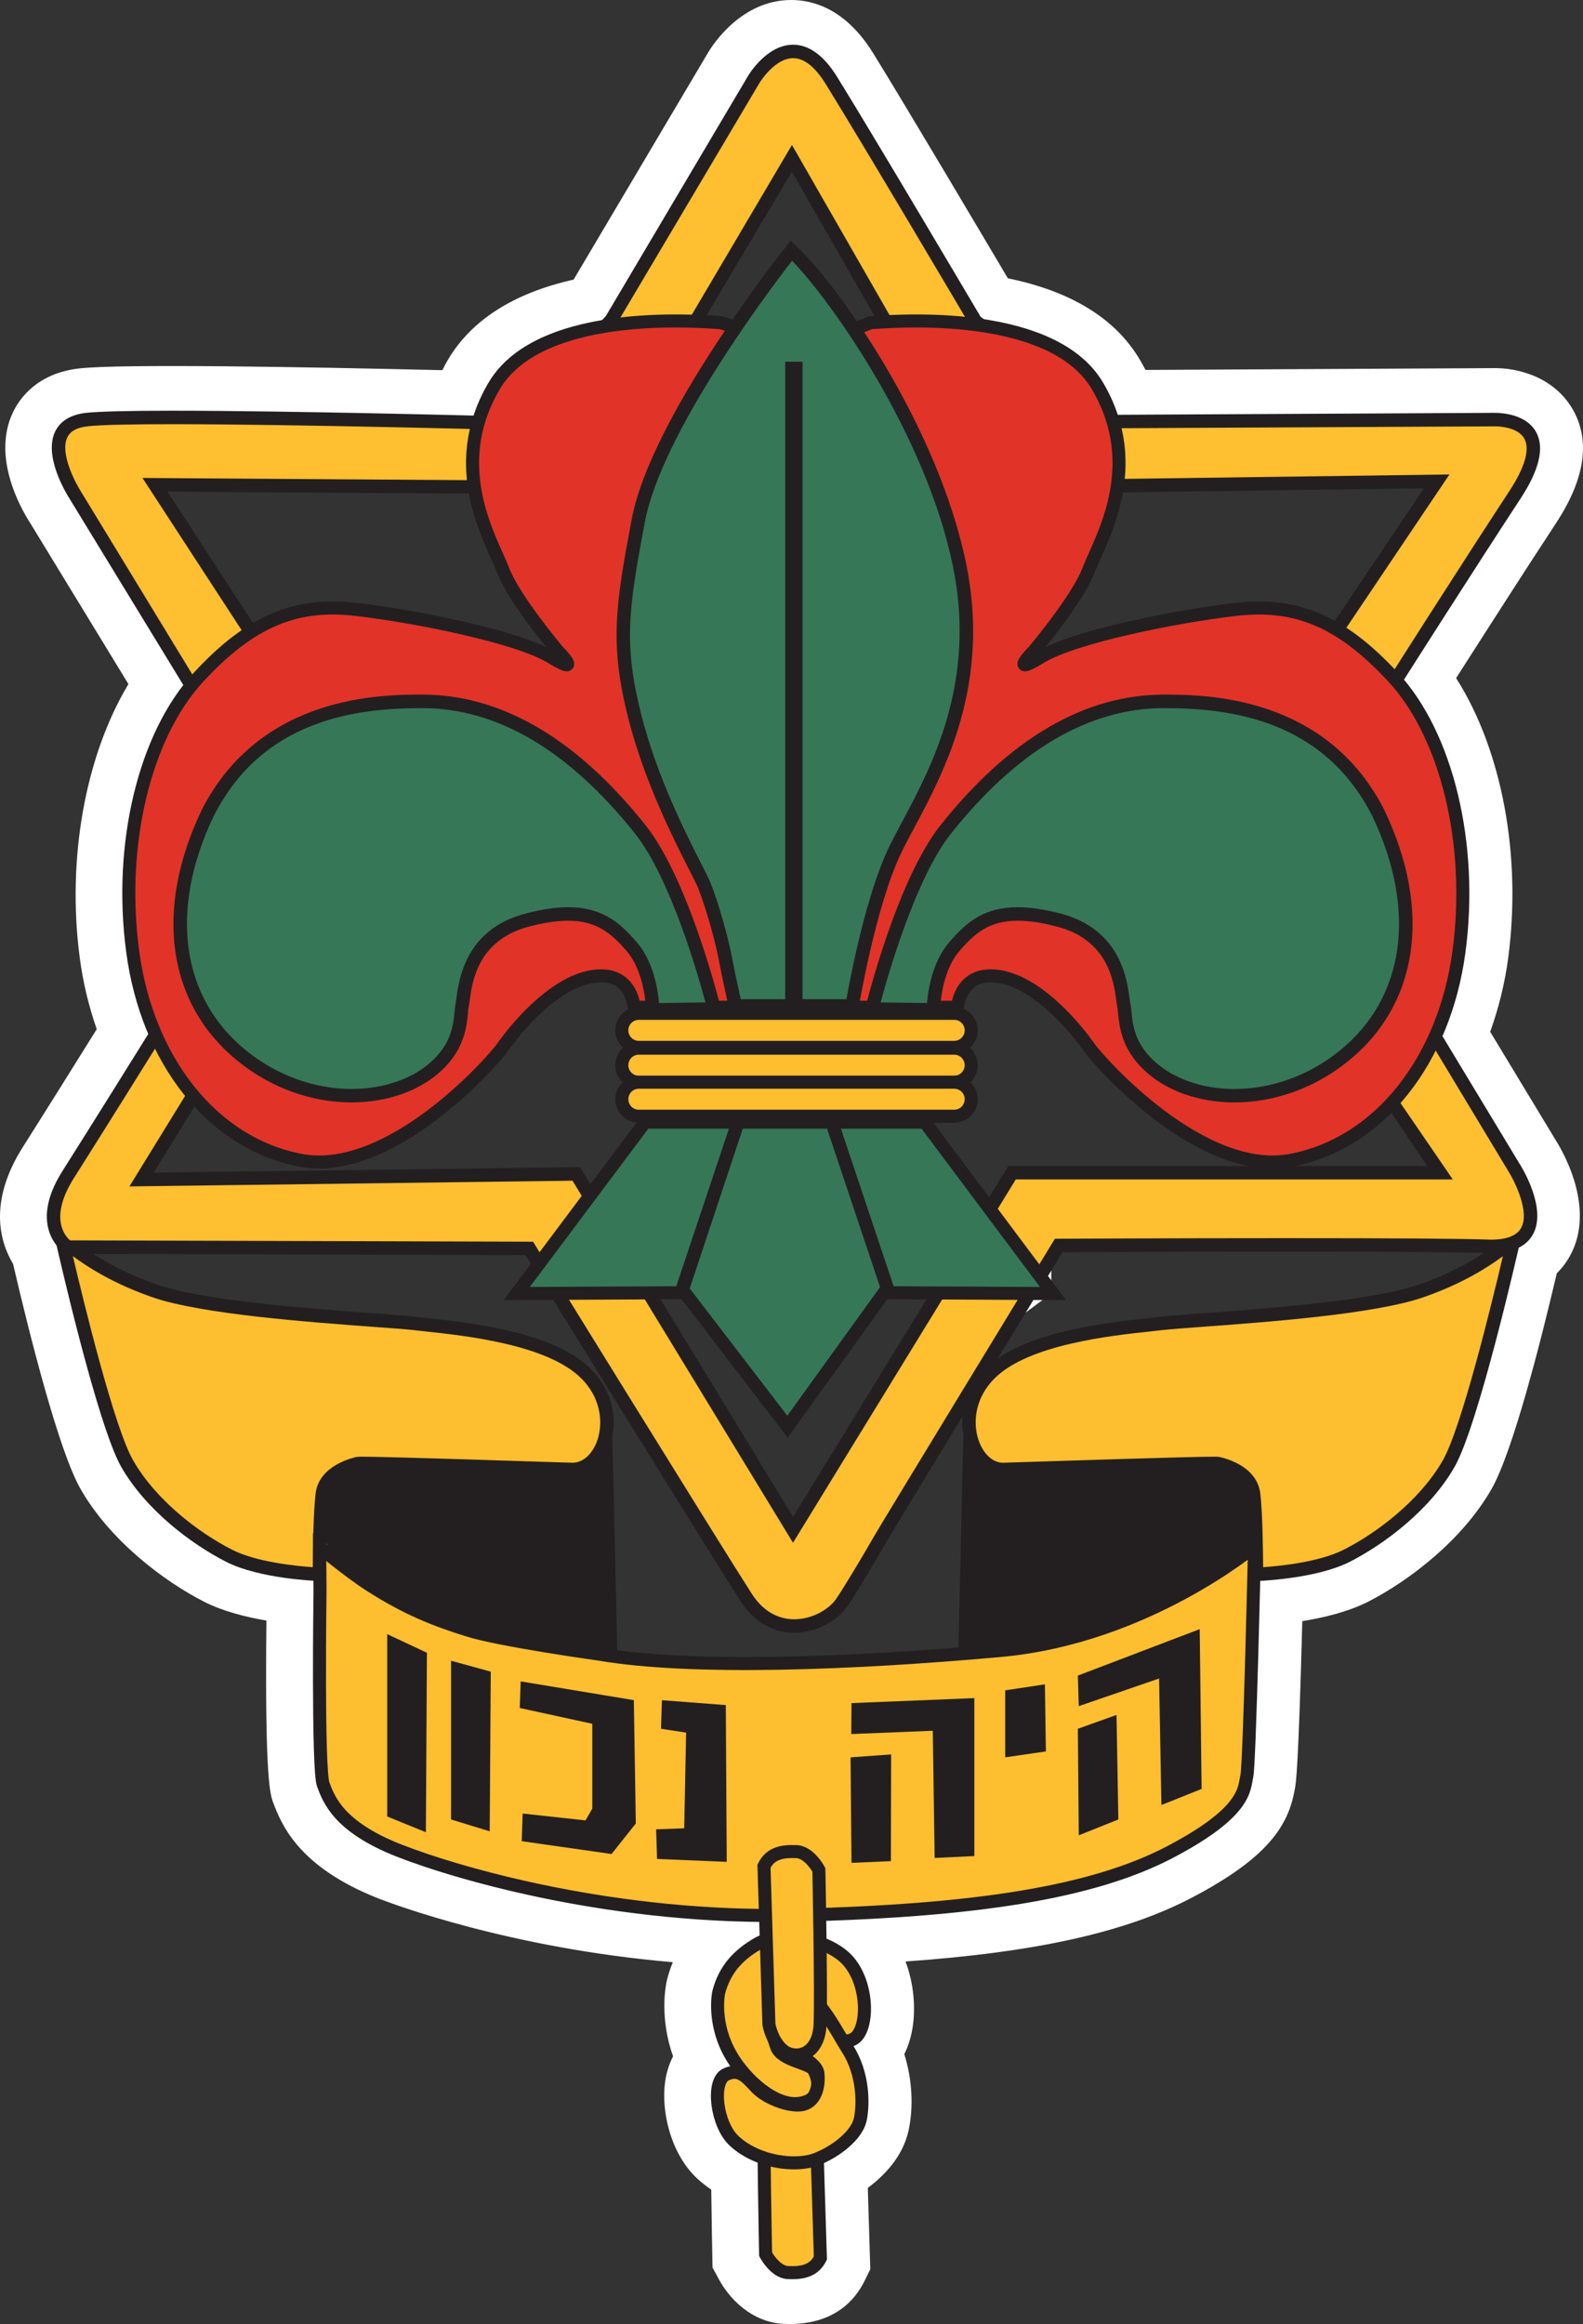 <svg xmlns="http://www.w3.org/2000/svg" xmlns:xlink="http://www.w3.org/1999/xlink" id="Layer_1" x="0px" y="0px" width="1215.163px" height="1782.905px" viewBox="0 0 1215.163 1782.905" xml:space="preserve"><rect x="0" y="0" width="1215.163" height="1782.905" fill="#333333" stroke="none"/><path fill="none" stroke="#231F20" stroke-width="10" stroke-miterlimit="10" d="M565.128,871.007h-66.37 c-13.14,17.551-26.279,35.055-39.419,52.628 M731.093,793.414c1.56,0,2.895-1.381,2.895-2.962c0-1.604-1.335-2.918-2.895-2.918  M735.057,1278.95c-86.991,6.859-205.919,12.383-278.346,0.044c-2.807-0.4-76.167-10.646-101.735-18.708 c-25.745-7.973-48.818-17.104-77.726-35.589c-16.882-10.779-38.841-29.175-39.778-29.933l-3.652-3.117l0.088-4.812 c0.356-19.866,1.025-34.03,2.138-42.048c2.985-24.053,29.933-30.779,35.234-31.893l6.726-1.381c1.337,1.648,2.629,3.341,3.92,4.944 c1.604,0.179,3.964,0.356,7.305,0.445l89.263,2.94c-26.994,5.301-54.076,10.512-81.067,15.856l-26.057-0.624 c-5.879,3.92-11.625,8.82-12.606,10.958c0.088,0.356-0.178,2.049-0.625,4.054c-3.117,16.08-4.008,32.471,10.424,43.25 c27.482,20.313,70.689,46.191,120.978,53.763c33.362,5.034,58.662,8.954,72.605,11.137c-1.203-52.338-2.406-104.631-3.653-157.013 c-1.692-0.49-3.341-1.024-5.033-1.515c3.073-13.63-1.516-28.151-12.338-38.931 M788.864,982.118l18.085,0.135 c-3.831-0.045-7.349,2.138-9.087,5.567c-1.693,3.385-1.337,7.483,0.936,10.601l-9.978-13.362 M750.292,933.567 c-15.636-20.891-31.271-41.736-46.859-62.561h-66.369 M670.114,991.384c-13.452-40.089-26.903-80.244-40.312-120.377h-57.371 c-13.451,40.489-26.902,81.09-40.354,121.624 M485.975,843.257c0,1.648,1.337,2.962,2.897,2.962h242.221 c1.56,0,2.895-1.313,2.895-2.962c0-1.58-1.335-2.918-2.895-2.918V820.14c1.56,0,2.895-1.359,2.895-2.918 c0-1.604-1.335-2.961-2.895-2.961H488.872c-1.56,0-2.897,1.313-2.897,2.961 M1109.839,374.915l-76.613,113.807l-5.345,7.951 l-8.196-4.945c-21.736-12.983-43.785-17.372-71.536-14.187c-44.23,5.167-121.466,20.579-145.253,35.122 c-9.086,5.568-19.376,11.871-26.101,3.385c-6.771-8.619,2.494-17.973,8.062-23.584c8.553-10.112,33.54-41.782,39.998-58.931 c1.159-3.051,2.763-6.703,4.589-10.801c5.701-13.006,13.54-30.846,16.525-51.58l1.247-8.53l8.641-0.111l245.431-3.318l19.33-0.268 L1109.839,374.915z M485.308,762.569h14.164h9.577l0.134,1.914c8.196-0.089,16.436-0.223,24.675-0.355l-0.044-0.134l12.56-1.425 h121.869h13.006c-0.088,0.557-0.222,1.068-0.355,1.559l25.033,0.423c3.073-0.646,6.146-1.292,9.221-1.981h18.439 M679.201,256.921 l-7.929,0.512c-0.801,0.045-1.514,0.134-2.139,0.134c-3.83,1.469-7.705,2.917-11.537,4.431l-7.527,2.829l-4.454-6.658 c-15.276-22.762-28.907-39.822-38.663-50.557c-7.705,10.089-20.934,27.795-35.456,49.131l-4.23,6.169l-7.127-2.205 c-3.297-1.047-6.683-2.094-10.023-3.14c-0.579,0-1.425-0.045-2.272-0.089c-3.295-0.223-8.729-0.602-15.589-0.825l-16.926-0.646 l8.596-14.587l73.807-125.076l8.908-14.944l8.599,15.033l70.821,123.472l8.196,14.231L679.201,256.921z M415.998,512.662 c-23.785-14.543-100.977-29.955-145.253-35.122c-28.595-3.274-51.447,1.647-74.119,15.968l-8.418,5.345l-5.433-8.351 l-73.762-113.116l-10.246-15.724l18.798,0.134l245.607,1.67l8.596,0.044l1.293,8.53c3.117,20.312,10.778,37.816,16.392,50.601 c1.826,4.142,3.429,7.839,4.542,10.89c6.548,17.148,31.624,48.819,40.667,59.531c4.944,5.011,14.299,14.365,7.483,22.984 c-6.725,8.486-17.014,2.183-26.101-3.385H415.998z M616.218,1599.301c-0.133-2.585-1.201-5.123-1.826-6.192 c0.223,0.669-3.163-0.534-5.389-1.381c-8.553-3.073-20.224-7.394-24.01-18.53c-0.622-1.781-1.335-4.276-2.004-6.725l18.752-7.173 c1.516,2.985,2.941,4.857,4.498,6.059c1.025,0.758,2.719,1.158,4.32,0.937l3.476-0.4l2.985,1.781 c9.398,5.567,18.261,12.026,19.42,21.603c0.4,3.207,0.356,6.814-0.09,10.645L616.218,1599.301z M749.713,1257.48 c13.852-2.228,35.634-5.612,63.517-9.799l3.92,19.821c-18.618,4.588-34.565,7.394-49.976,8.775l-8.909,0.756l-6.147,0.49 L749.713,1257.48z M1145.427,311.798c-95.143,0.468-190.285,0.957-285.429,1.425c-2.805-8.041-6.058-15.144-10.109-22.093 c-15.591-26.592-47.306-43.786-94.252-51.069l-0.625-0.467c-9.442-15.968-81.023-136.968-109.574-183.137 c-11.179-18.106-24.098-27.26-38.307-27.126c-22.404,0.178-36.926,23.541-38.529,26.213L459.205,240.24 c-44.898,8.241-75.098,25.167-90.154,50.891c-4.098,7.082-7.483,14.409-10.334,22.627c-82.938-2.005-260.485-5.747-294.516-1.916 c-17.148,1.916-24.631,10.445-27.794,17.238c-10.246,21.536,9.265,52.827,11.491,56.346c28.507,46.703,57.015,93.361,85.521,140.064 c-36.523,48.975-53.361,128.795-43.027,205.987c2.851,21.023,8.374,41.58,16.482,61.202 c-10.646,17.192-43.563,69.931-64.498,102.892c-20.758,32.762-11.671,53.229-4.945,62.182 c8.152,35.412,33.272,140.889,49.932,170.109c19.421,33.941,55.411,60.845,82.493,74.652c19.688,10.067,49.265,13.586,64.231,14.789 c0.088,0.713,0.088,1.381,0.088,2.049c-0.757,52.337-1.381,142.18,3.073,153.493c5.211,13.363,14.21,36.703,64.098,56.302 c12.65,4.9,125.075,47.26,275.051,49.932c0.044,0.848,0.044,1.738,0.088,2.629c-0.4,0.178-0.801,0.4-1.247,0.623 c-18.886,10.958-29.889,24.855-34.787,43.785c-0.356,1.516-5.792,28.195,10.868,56.346h-0.088 c-4.322,2.139-9.846,7.127-11.493,18.53c-2.272,14.922,3.029,37.327,15.589,48.952c5.435,4.945,11.759,8.865,19.779,12.162 c0.31,32.693,1.113,67.48,1.113,67.48l0.044,2.45l1.069,2.05c0.981,1.958,10.246,18.53,25.345,19.419 c7.171,0.313,25.924,1.249,34.743-16.792l1.068-2.271l-0.044-2.494c-0.713-23.162-1.425-46.28-2.182-69.486 c14.788-7.439,29.308-19.955,32.427-33.986c3.117-14.21,2.628-36.838-7.886-56.837c5.701-4.32,9.533-11.982,10.914-21.961 c2.361-17.014-2.449-41.779-18.441-55.989c-4.142-3.696-9.175-6.903-15.232-9.531c0-1.915,0-3.876-0.046-5.747 c126.857-4.721,208.327-19.775,263.336-48.639c53.675-28.063,61.024-47.037,63.696-62.449l0.445-2.404 c2.271-9.756,5.345-139.063,6.237-178.439l0.488-21.469c-0.488,0.4-1.024,0.801-1.558,1.247c0-8.374-1.425-15.591-2.271-20.134 l-0.579-3.207c-1.114-11.047-15.769-21.469-24.411-26.637l-2.538-1.514h-2.939l-75.056,1.781c-1.469,0.09-60.978,6.638-91.267,1.024 l-0.801-0.179c5.032,1.114,8.418,5.747,7.928,10.824c-0.489,5.168-4.721,9.087-9.844,9.176c-1.113,0-2.094-0.089-3.163-0.489 l1.693,0.579h1.916l3.207-0.179c137.057-4.454,157.547-4.588,159.997-4.454c-0.313,0,16.924,3.742,18.306,14.521 c2.094,16.48,2.094,59.953,2.094,60.399v10.467l10.468-0.356c1.87-0.044,46.769-1.691,73.629-15.367 c27.081-13.808,62.983-40.711,82.402-74.652c16.26-28.597,40.713-130.154,49.355-167.658c6.28-3.786,10.733-9.266,12.96-16.214 c7.127-21.915-10.646-51.001-12.738-54.298c-19.242-31.736-38.484-63.584-57.727-95.365c8.552-20.155,14.388-41.246,17.282-62.805 c10.778-80.466-7.305-161.935-46.146-210.464c12.917-20.289,54.743-85.833,87.526-135.877c15.857-24.12,19.776-42.604,11.981-56.324 C1172.152,311.664,1148.946,311.708,1145.427,311.798z"></path><path fill="#FFFFFF" d="M606.018,1782.905c-1.56,0-3.117-0.045-4.767-0.134c-24.007-1.291-41.468-18.976-49.888-35.056l-4.408-8.107 l-0.18-9.441c0,0-0.445-23.652-0.801-50.378c-3.742-2.54-7.215-5.257-10.512-8.241c-20.758-19.152-28.15-52.114-24.854-74.832 c1.069-7.037,3.117-13.495,6.058-19.196c-10.246-28.686-5.97-52.961-4.813-57.949c1.249-5.035,2.763-9.712,4.633-14.254 c-125.252-10.69-215.14-44.723-225.83-48.818c-61.869-24.321-74.653-57.239-80.711-73.006c-2.495-6.282-6.727-16.838-5.434-140.265 c-15.769-2.673-33.496-7.127-48.018-14.521c-30.868-15.813-71.893-46.725-94.608-86.323 c-17.015-29.844-39.464-119.597-51.848-172.78c-9.844-16.348-19.421-47.238,7.571-89.754c17.104-26.971,42.316-67.281,56.658-90.311 c-6.146-17.571-10.51-35.767-12.96-54.141C51.105,659.408,65.359,580.123,98.589,524.8L22.955,400.883 c-6.993-10.825-29.33-50.133-13.095-84.387c5.211-11.046,18.842-30.2,51-33.853c31.492-3.541,166.055-1.313,278.705,1.336 c1.245-2.605,2.67-5.167,4.096-7.661c17.997-30.667,50.512-51.446,96.658-61.802L543.392,40.6 c4.008-6.815,25.923-40.333,63.473-40.6h0.535c17.282,0,42.092,7.149,63.025,41.045c25.034,40.512,83.296,138.794,103.251,172.469 c48.818,9.978,82.939,31.046,101.513,62.805c1.426,2.45,2.807,4.967,4.143,7.483l265.651-1.38 c21.158-0.69,48.73,7.616,62.494,31.981c13.54,23.897,9.175,53.139-12.963,86.836c-26.726,40.734-58.93,91.089-76.747,118.951 c35.233,55.433,50.467,136.39,39.91,215.208c-2.582,19.108-7.215,37.949-13.764,56.146l50.11,82.826 c6.236,9.844,26.325,45.611,15.635,78.707c-2.94,9.043-7.929,17.193-14.61,23.74c-12.249,52.16-33.718,136.835-50.109,165.521 c-22.674,39.644-63.741,70.556-94.564,86.368c-15.501,7.84-34.387,12.383-50.69,14.967c-2.982,112.781-4.809,124.496-5.789,129.085 c-4.854,27.57-20.312,52.336-78.93,83.027c-50.645,26.546-119.284,41.914-219.862,48.995c6.504,17.15,7.573,35.189,5.701,48.908 c-1.158,8.196-3.341,15.589-6.636,22.184c6.014,19.063,7.259,40.442,3.207,58.884c-4.544,20.134-18.977,34.653-31.226,43.696 l1.916,62.405l-4.276,8.729C656.262,1764.999,640.136,1782.905,606.018,1782.905 M586.285,1729.409 c0.356,0.668,7.351,13.452,16.972,14.031c13.808,0.624,20.844-2.539,25.076-11.135l-2.316-75.322l10.067-5.924 c12.382-7.261,20.891-16.571,22.806-24.855c0.223-1.157,0.445-2.406,0.623-3.832H610.56c-3.473,0-6.546-0.935-9.265-2.314v0.089 l-2.314-0.801c0,0-0.046-0.046-0.09-0.046l-11.002-0.356l-0.222-4.23c-10.111-4.813-22.093-12.828-28.642-27.484l-5.567,6.014 c-1.916,2.049-3.119,5.123-3.785,9.222c-1.782,12.159,2.805,31.045,12.516,40.044c3.474,3.207,7.394,5.878,12.072,8.105 l10.868,5.345l0.132,12.116C585.662,1698.453,586.241,1728.562,586.285,1729.409 M607.221,1580.147l11.003,0.267 c-2.318-1.691-4.679-3.073-6.371-4.098h-0.043l-3.075,0.356l-4.989,1.96c1.069,0.578,2.229,1.069,3.476,1.604V1580.147z  M623.388,1537.297l8.643,5.167c5.255,3.073,15.991,9.443,23.965,20.09l0.889-1.115c2.406-3.027,4.055-7.571,4.813-13.185 c1.959-14.164-1.827-34.831-14.744-46.681l-34.787-31.891l47.17-2.362c111.803-5.478,187.168-20.177,237.322-46.456 c53.764-28.241,56.702-45.123,58.439-55.323l0.225-0.935c0.757-4.321,2.36-26.236,4.809-117.281l-36.523,1.247v-40.801 c0-12.116-0.312-31.804-1.024-45.522c-14.878,0.268-52.738,1.247-149.085,4.41l-10.377,0.311l-6.593-2.183c-0.044,0-0.09,0-0.09,0 v-0.044l9.265-28.195l-0.267-9.131l3.34-0.134l-0.267-0.045l8.418-38.53c0.044,0,0.135,0,0.178,0.045 c19.109,3.386,60.4,1.069,83.43-1.47l1.692-0.089l86.456-2.004l9.8,5.879c12.74,7.662,22.315,15.947,28.819,24.677l15.68-12.472 l-1.916,83.829c-0.088,5.612-0.223,11.046-0.356,16.303c11.446-2.228,22.896-5.435,31.714-9.889 c25.791-13.185,59.909-38.663,78.263-70.688c10.288-18.129,28.462-79.865,47.394-161.2l1.647-7.038l5.79-4.32 c3.162-2.36,5.345-5.434,6.592-9.354c4.633-14.276-5.167-35.479-11.669-45.789l-60.355-99.843l3.651-9.132 c7.261-18.018,12.25-36.903,14.834-56.012c9.978-74.653-5.479-150.465-40.311-197.903l-8.02-10.891l7.261-11.403 c14.967-23.497,53.141-83.25,84.009-130.288c4.988-7.616,20.177-30.778,11.625-45.833c-0.045-0.089-0.088-0.178-0.135-0.223 l-136.3,202.557l-32.114-19.242c-15.992-9.577-31.893-12.628-53.007-10.223c-51.445,5.969-117.503,21.313-133.36,31.024 c-34.387,20.979-54.029,9.709-64.453-3.475c-8.508-10.801-18.485-33.117,9.666-61.847c13.408-16.057,30.513-39.954,33.986-49.264 c1.337-3.452,3.118-7.572,5.166-12.227c5.302-12.072,11.938-27.126,14.344-43.964l4.811-33.34l347.299-4.699 c-8.553-7.305-22.54-7.016-23.253-7.016l-0.356,0.044l-292.064,1.403l-4.989-12.405c-2.048-5.101-4.454-9.889-7.215-14.677 c-13.541-23.14-41.558-38.462-83.249-45.566l-8.999-1.56l-4.677-7.839c-13.141-22.271-80.133-135.477-107.393-179.484 c-13.896-22.539-25.834-22.539-29.62-22.404c-17.104,0.2-29.8,21.135-29.933,21.358L465.263,249.772l-8.687,1.648 c-39.242,7.416-65.699,22.516-78.883,44.832c-2.763,4.833-5.169,9.754-7.261,15.034l-5.079,12.783l-13.719-0.356 c-158.526-3.786-262.934-4.476-286.32-1.826c-9.443,1.091-15.679,4.365-19.064,10.066l350.773,2.382l5.077,33.296 c2.495,16.504,9.265,31.915,14.21,43.184c2.094,4.744,3.875,8.909,5.123,12.316c3.653,9.532,20.934,33.585,35.1,50.355 c29.308,29.421,14.076,53.919,8.64,60.712c-10.378,13.185-30.021,24.498-64.407,3.563l-0.623-0.378 c-16.748-9.755-81.87-24.811-132.738-30.69c-22.047-2.495-38.039,0.824-55.143,11.626l-32.874,20.757L45.404,333.601 c-6.146,13.586,4.41,36.168,10.958,46.302l89.085,145.81l-7.305,10.534c-32.917,47.771-47.394,122.069-37.772,193.894 c2.539,18.618,7.305,36.903,14.12,54.43l3.654,9.199l-5.257,8.396c-12.694,20.445-42.493,68.195-61.957,98.795 c-12.696,19.977-14.834,37.148-6.148,49.664l2.138,3.119l0.802,3.607c19.331,83.563,37.86,146.947,48.463,165.477 c18.305,32.025,52.426,57.504,78.215,70.688c7.483,3.831,17.772,7.038,29.844,9.532l0.356-16.748 c0.268-21.246,1.069-36.035,2.226-45.256c4.322-33.941,33.096-51.669,58.53-56.836l25.613-5.345l12.159,16.837l-13.497,9.711 l-1.023,21.646l-11.85-0.623l-2.761-3.742l-0.712,0.135c-4.1,0.801-25.034,6.013-27.262,23.206 c-0.712,5.345-1.602,16.704-2.048,40.979c2.404,1.959,23.162,19.242,38.663,29.176c27.973,17.861,50.332,26.726,75.322,34.431 c19.465,6.058,72.247,14.432,100.354,18.352l-5.389,39.108l2.716-19.51l-2.807,19.51c-13.185-1.871-80.311-11.581-106.59-19.777 c-27.973-8.641-53.185-18.618-84.809-38.841c-5.612-3.652-11.669-7.929-17.417-12.16c-1.291,108.907,1.694,128.417,2.629,131.892 c4.811,12.248,12.74,32.604,58.439,50.555c10.913,4.232,110.956,42.048,247.479,48.418l45.702,2.139l-32.874,31.804 c-7.573,7.259-12.382,15.679-15.145,26.546c-0.178,1.068-2.494,12.605,1.248,27.84l68.195-26.324L623.388,1537.297z M422.19,504.6 c6.28,3.786,10.38,5.523,12.338,5.389c0-0.556-0.356-3.207-6.368-9.086l-1.203-1.313c-0.356-0.423-34.031-40.244-42.405-62.494 c-1.069-2.917-2.628-6.436-4.364-10.401c-5.479-12.539-13.809-31.425-17.104-53.139l-245.609-1.693l73.763,113.116 c24.766-15.635,49.621-21.069,80.667-17.461c46.368,5.345,124.051,21.024,149.351,36.525L422.19,504.6z M855.99,372.598 c-3.207,22.115-11.671,41.425-17.282,54.186c-1.738,3.964-3.297,7.439-4.41,10.355c-8.196,21.893-40.801,60.846-41.157,61.203 l-1.113,1.292c-6.324,6.325-7.483,9.108-7.617,10.155c2.006,0.423,6.458-1.581,13.229-5.745 c25.347-15.501,103.028-31.18,149.353-36.525c29.711-3.43,54.475,1.559,77.86,15.545h0.044l76.569-113.784L855.99,372.598z  M769.8,1305.542l-3.52-39.331c14.879-1.336,30.245-4.053,48.463-8.552l9.488,38.352 C804.009,1300.954,786.727,1303.983,769.8,1305.542 M472.48,1270.131l-23.296-3.652c-14.566-2.316-35.5-5.523-61.202-9.354 c-52.248-7.839-97.059-34.654-125.432-55.678c-21.603-16.035-16.526-42.092-14.297-53.273l1.335-7.795l4.456-4.498 c3.384-3.297,9.353-7.84,14.476-10.958l16.97,27.973l1.916,0.356l-0.446,2.139l2.005,3.296c-0.981,0.578-1.961,1.247-2.851,1.87 c-1.025,6.771-0.402,8.73-0.18,9.087c24.944,18.485,63.697,41.781,107.927,48.417c14.209,2.139,27.038,4.099,38.128,5.792 l-2.539-110.154l-8.73-2.673l4.098-17.906c0.444-2.182,0.535-6.592-4.364-11.491l27.794-27.974 c8.418,8.285,13.763,18.575,15.545,29.31l4.455,1.337L472.48,1270.131z M775.323,1015.971L775.323,1015.971l-0.044-0.089 l-9.934-13.273l2.94-2.139c-1.825-8.596-0.712-17.683,3.386-25.879c3.874-7.706,9.978-13.764,17.326-17.416l0.044-4.365 l18.086,0.089l-0.179,39.42L775.323,1015.971z M559.96,1001.852l-37.46-12.428l29.532-89.107h-38.619l-30.6,40.867l-31.538-23.674 l42.404-56.591h214.83l49.843,66.59l-31.58,23.608l-38.04-50.801h-38.438l29.396,87.904l-37.416,12.517L608.69,900.316H593.59 L559.96,1001.852z M708.109,856.309H488.916v-52.183h219.55c-2.451-3.963-3.832-8.708-3.832-13.674 c0-5.881,1.962-11.358,5.257-15.791l-41.914-0.578l0.311-1.381l-122.313,0.045l0.356,1.425l-46.546,0.624l-0.313-2.094h-14.164 v-39.443h248.279v39.443h-2.494v31.424C731.093,804.126,712.653,864.281,708.109,856.309 M731.093,830.229v26.08 c7.171,0,13.007-5.836,13.007-13.052C744.1,836.108,738.264,830.229,731.093,830.229 M638.757,300.528l-17.507-25.991 c-4.765-7.127-9.219-13.407-13.229-18.886c-4.187,5.835-8.284,11.715-12.294,17.595l-16.436,24.142l-34.655-10.712 c-3.161-0.245-7.749-0.512-13.451-0.69l-66.189-2.428L606.952,43.05l135.365,235.897l-66.947,7.616L638.757,300.528z  M606.597,191.064l15.99,19.153c9.979,11.916,20.847,26.547,31.402,42.293l12.828-4.877l11.581-0.78l-71.935-125.387 l-73.809,125.053c6.014,0.245,10.958,0.557,14.388,0.735l3.742,0.223l3.474,0.779l8.864,2.785c9.086-13.363,18.708-26.771,28.551-40 L606.597,191.064z"></path><path fill="#FDBE30" d="M629.759,1732.306l-3.786-121.513c0,0-2.316-13.541-11.358-20.223c-8.953-6.771-26.904-3.876-27.883,20.712 c-0.981,24.587,0.979,118.127,0.979,118.127s7.083,13.406,16.973,14.031C614.614,1743.885,624.591,1742.815,629.759,1732.306"></path><path fill="none" stroke="#231F20" stroke-width="10" stroke-miterlimit="10" d="M629.759,1732.306l-3.786-121.513 c0,0-2.316-13.541-11.358-20.223c-8.953-6.771-26.904-3.876-27.883,20.712c-0.981,24.587,0.979,118.127,0.979,118.127 s7.083,13.406,16.973,14.031C614.614,1743.885,624.591,1742.815,629.759,1732.306z"></path><path fill="#FDBE30" d="M581.742,1491.063c-14.299,8.283-25.346,19.152-30.066,37.592c0,0-5.077,23.786,9.978,48.952 c10.334,17.507,33.184,38.976,52.382,35.946c19.154-3.028,13.897-19.955,10.513-25.656c-3.474-5.611-24.854-6.948-28.508-17.951 c-3.029-8.774-8.864-26.457,4.366-42.893c6.146-7.664,25.3,4.186,29.664,12.916c5.434,10.824,11.804,30.823,24.632,24.499 c12.784-6.237,12.828-45.835-6.681-63.206C629.714,1485.005,596.084,1482.821,581.742,1491.063"></path><path fill="none" stroke="#231F20" stroke-width="10" stroke-miterlimit="10" d="M581.742,1491.063 c-14.299,8.283-25.346,19.152-30.066,37.592c0,0-5.077,23.786,9.978,48.952c10.334,17.507,33.184,38.976,52.382,35.946 c19.154-3.028,13.897-19.955,10.513-25.656c-3.474-5.611-24.854-6.948-28.508-17.951c-3.029-8.774-8.864-26.457,4.366-42.893 c6.146-7.664,25.3,4.186,29.664,12.916c5.434,10.824,11.804,30.823,24.632,24.499c12.784-6.237,12.828-45.835-6.681-63.206 C629.714,1485.005,596.084,1482.821,581.742,1491.063z"></path><path fill="#FDBE30" d="M626.419,1656.581c15.633-6.058,31.224-18.618,33.896-30.377c2.538-11.671,2.627-35.1-9.711-54.432 c-10.913-17.148-29.755-56.881-50.198-44.719c-16.169,9.621-6.727,32.959-3.387,38.572c3.475,5.613,29.533,14.61,30.826,24.855 c1.113,8.997-1.293,23.072-13.453,24.319c-9.309,1.025-25.745-4.988-33.674-13.185c-6.949-7.082-12.65-15.5-23.608-10.065 c-10.957,5.345-7.215,38.305,6.548,50.957C581.608,1659.121,611.097,1662.463,626.419,1656.581"></path><path fill="none" stroke="#231F20" stroke-width="10" stroke-miterlimit="10" d="M626.419,1656.581 c15.633-6.058,31.224-18.618,33.896-30.377c2.538-11.671,2.627-35.1-9.711-54.432c-10.913-17.148-29.755-56.881-50.198-44.719 c-16.169,9.621-6.727,32.959-3.387,38.572c3.475,5.613,29.533,14.61,30.826,24.855c1.113,8.997-1.293,23.072-13.453,24.319 c-9.309,1.025-25.745-4.988-33.674-13.185c-6.949-7.082-12.65-15.5-23.608-10.065c-10.957,5.345-7.215,38.305,6.548,50.957 C581.608,1659.121,611.097,1662.463,626.419,1656.581z"></path><path fill="#FDBE30" d="M47.454,949.87c0,0,23.606,24.009,71.536,40.578c48.016,16.525,174.25,21.87,199.282,24.854 c25.122,2.985,101.113,8.241,131.401,38.307c30.199,30.067,13.273,74.521-10.333,73.719c-23.609-0.713-160.89-5.301-164.629-4.543 c-3.653,0.802-25.034,6.058-27.262,23.295c-2.227,17.373-2.227,61.692-2.227,61.692s-44.274-1.515-69.398-14.254 c-25.032-12.783-59.731-38.396-78.215-70.733C79.168,1090.446,47.454,949.87,47.454,949.87"></path><path fill="#231F20" d="M250.39,1213.116l-5.345-0.178c-1.872-0.09-45.702-1.648-71.491-14.789 c-26.503-13.495-61.515-39.687-80.489-72.781c-18.618-32.695-49.353-168.594-50.645-174.385l-4.054-17.616l12.738,12.851 c0.268,0.267,23.519,23.429,69.576,39.33c36.169,12.428,117.593,18.396,166.233,21.96c14.522,1.114,26.013,1.96,31.982,2.673 c2.405,0.268,5.255,0.623,8.506,0.979c31.58,3.296,97.281,10.334,125.922,38.841c20.445,20.313,20.312,45.523,13.985,60.935 c-5.521,13.319-15.989,21.559-27.392,21.559l-6.905-0.179c-33.674-1.157-135.9-4.41-155.186-4.41c-1.203,0-2.048,0-2.404,0.046 c-1.872,0.356-21.024,4.722-22.806,18.797c-2.138,16.837-2.228,60.577-2.228,61.023V1213.116z M55.962,963.678 c8.685,37.015,31.758,131.401,46.19,156.567c17.727,31.046,50.912,55.9,76.078,68.686c18.752,9.531,49.532,12.516,61.87,13.362 c0.046-12.428,0.446-42.896,2.228-56.882c2.717-21.201,28.463-27.036,31.402-27.705c0.625-0.089,1.425-0.178,4.098-0.178 c19.464,0,121.824,3.385,155.454,4.454l6.234,0.178c7.529,0,14.344-5.79,18.263-15.188c5.079-12.428,5.123-32.917-11.715-49.665 c-26.146-25.924-89.351-32.694-119.73-35.901c-3.341-0.356-6.236-0.713-8.687-0.98c-5.701-0.668-17.104-1.514-31.49-2.538 c-49.131-3.653-131.401-9.666-168.861-22.583C88.077,985.236,67.721,972.453,55.962,963.678"></path><path fill="#FDBE30" d="M1162.221,949.87c0,0-23.563,24.009-71.536,40.578c-48.016,16.525-174.204,21.87-199.328,24.854 c-25.032,2.985-101.021,8.241-131.31,38.307c-30.289,30.067-13.274,74.521,10.334,73.719c23.519-0.713,160.842-5.301,164.539-4.543 c3.697,0.802,25.122,6.058,27.349,23.295c2.184,17.373,2.184,61.692,2.184,61.692s44.23-1.515,69.396-14.254 c25.078-12.783,59.732-38.396,78.217-70.733C1130.507,1090.446,1162.221,949.87,1162.221,949.87"></path><path fill="#231F20" d="M959.285,1213.116v-5.345c0-0.446,0-44.187-2.138-61.067c-1.782-13.942-21.068-18.396-23.252-18.842 c0,0.043-0.892,0.043-2.049,0.043c-12.872,0-65.254,1.471-155.677,4.41l-5.613,0.179h-0.044c-12.115,0-22.582-8.284-28.106-21.603 c-6.324-15.367-6.503-40.578,13.987-60.934c28.641-28.464,94.34-35.502,125.878-38.798c3.251-0.356,6.146-0.712,8.552-0.979 c5.878-0.713,17.415-1.559,31.938-2.673c48.64-3.563,130.063-9.532,166.232-21.96c46.1-15.901,69.309-39.063,69.53-39.33 l12.694-12.896l-3.964,17.662c-1.291,5.791-32.071,141.689-50.69,174.385c-18.886,33.05-53.896,59.286-80.398,72.781 c-25.835,13.141-69.665,14.699-71.535,14.789L959.285,1213.116z M931.847,1117.528c2.316,0,3.742,0.089,4.098,0.178 c4.811,1.025,28.773,7.038,31.446,27.705c1.782,13.986,2.139,44.365,2.229,56.882c12.294-0.847,43.027-3.831,61.869-13.407 c25.166-12.74,58.35-37.595,76.122-68.641c14.299-25.166,37.372-119.508,46.059-156.567c-11.805,8.819-32.07,21.559-61.291,31.626 c-37.461,12.917-119.73,18.93-168.861,22.538c-14.388,1.069-25.746,1.915-31.492,2.583c-2.449,0.268-5.345,0.624-8.684,0.98 c-30.379,3.207-93.586,9.978-119.73,35.901c-16.794,16.748-16.794,37.237-11.627,49.665c3.831,9.398,10.689,15.188,17.816,15.188 l6.059-0.178C809.578,1120.913,912.248,1117.528,931.847,1117.528"></path><path fill="#FDBE30" d="M245.667,1219.263c0,0-1.914,138.706,2.495,149.842c4.276,11.137,11.403,32.248,58.308,50.645 c46.903,18.307,166.946,52.872,304.493,49.531c137.458-3.342,227.656-17.283,287.121-48.416 c59.465-31.182,56.748-48.775,59.02-58.264c2.139-9.442,5.924-176.388,5.924-176.388s-83.474,70.021-195.32,79.998 c-111.935,10.067-236.342,15.012-307.878,2.762c0,0-75.276-10.468-100.354-18.308c-25.167-7.795-47.527-16.613-75.322-34.475 c-16.658-10.646-38.795-29.266-38.795-29.266L245.667,1219.263z"></path><path fill="none" stroke="#231F20" stroke-width="10" stroke-miterlimit="10" d="M245.667,1219.263c0,0-1.914,138.706,2.495,149.842 c4.276,11.137,11.403,32.248,58.308,50.645c46.903,18.307,166.946,52.872,304.493,49.531 c137.458-3.342,227.656-17.283,287.121-48.416c59.465-31.182,56.748-48.775,59.02-58.264c2.139-9.442,5.924-176.388,5.924-176.388 s-83.474,70.021-195.32,79.998c-111.935,10.067-236.342,15.012-307.878,2.762c0,0-75.276-10.468-100.354-18.308 c-25.167-7.795-47.527-16.613-75.322-34.475c-16.658-10.646-38.795-29.266-38.795-29.266L245.667,1219.263z"></path><path fill="#231F20" d="M269.988,1124.922c0,0-18.796,11.313-19.688,19.153c-0.845,7.84-11.047,38.976,13.721,57.371 c28.151,20.846,73.406,47.839,125.432,55.633c52.114,7.796,84.453,13.097,84.453,13.097l-4.276-187.882 c0,0-3.831,39.822-30.289,45.033c-31.895,6.236-94.254-0.713-94.254-0.713L269.988,1124.922z"></path><path fill="#231F20" d="M939.597,1124.922c0,0,18.798,11.313,19.555,19.153c0.979,7.84,11.18,38.976-13.541,57.371 c-28.195,20.846-73.45,47.839-125.477,55.633c-52.071,7.796-84.498,13.097-84.498,13.097l4.275-187.882 c0,0,3.876,39.822,30.335,45.033c31.937,6.236,94.296-0.713,94.296-0.713L939.597,1124.922z"></path><path fill="#FEBF30" d="M776.839,899.715l-168.061,273.937L442.367,900.561l-333.711,4.343l46.1-74.809L198.32,493.62 l-79.375-121.734l253.492,1.738l159.552-123.472l75.901-128.662l70.821,123.472l56.302,79.954l110.956,47.839l256.878-3.475 L998.705,524.043l61.469,309.571l45.211,66.101H776.839z M1099.415,791.877l-10.29-17.37l-17.905-252.468 c0,0,52.383-82.427,91.668-142.403c39.377-59.932-15.855-57.749-15.855-57.749l-295.63,1.514l-102.626-76.903 c0,0-79.776-135.008-110.51-184.672c-30.646-49.732-59.509-1.092-59.509-1.092L469.361,245.407l-73.318,79.42 c0,0-286.051-7.862-329.259-2.94c-43.205,4.899-8.952,58.039-8.952,58.039l90.11,147.637l20.49,33.896L120.86,791.743 c0,0-43.206,69.465-68.461,109.286c-25.3,39.754-0.356,55.745-0.356,55.745l354.335,0.936c0,0,143.605,232.512,166.323,267.745 c22.717,35.232,61.291,21.514,73.228,4.32c7.261-10.556,24.321-39.376,29.086-47.839c4.811-8.508,137.682-226.5,137.682-226.5 s268.814-1.291,328.992,0.669c60.132,1.96,20.177-60.956,20.177-60.956L1099.415,791.877z"></path><path fill="#231F20" d="M609.715,1252.625c-16.525,0-31.226-8.685-41.335-24.364c-21.249-32.916-149.485-240.44-164.942-265.385 l-352.865-0.979l-1.337-0.802c-0.268-0.178-28.952-19.242-1.203-62.872c23.653-37.304,63.118-100.71,67.927-108.417l47.037-227.412 l-19.418-32.159L53.423,382.62c-2.05-3.184-20.223-32.293-11.136-51.446c3.919-8.196,11.937-13.095,23.875-14.454 c9.621-1.047,31.804-1.648,65.701-1.648c90.777,0,241.375,3.965,261.955,4.521l71.356-77.304l109.13-184.183 c0.579-1.003,14.344-23.809,34.521-23.809c12.294,0,23.696,8.352,33.853,24.811c29.086,46.97,103.026,172.045,110.02,183.85 l100.355,75.277l293.935-1.515h0.091c6.323,0,24.719,1.136,32.202,14.966c6.37,11.803,2.318,28.908-12.069,50.801 c-35.99,54.921-83.563,129.641-90.732,140.911l17.727,249.482l9.665,16.369l62.405,103.229c2.183,3.362,21.381,34.653,10.467,54.498 c-5.256,9.531-16.124,14.297-32.383,14.297h-2.852c-21.868-0.713-73.628-1.068-153.805-1.068c-77.504,0-156.211,0.355-172.112,0.445 c-14.698,24.098-131.668,215.987-136.076,223.781c-4.366,7.75-21.737,37.238-29.354,48.284 C642.052,1244.386,625.438,1252.625,609.715,1252.625 M53.78,951.563l355.448,1.024l1.471,2.449 c1.47,2.316,143.916,232.825,166.365,267.612c10.424,16.214,23.519,19.599,32.651,19.599c13.985,0,26.636-7.75,31.981-15.412 c7.038-10.244,23.652-38.352,28.818-47.482c4.768-8.463,132.337-217.68,137.771-226.588l1.515-2.449h2.852 c0,0,88.326-0.445,175.051-0.445c80.311,0,132.158,0.355,154.117,1.068l2.539,0.09c12.205,0,20.045-3.029,23.342-9.087 c6.771-12.294-5.079-35.969-10.201-44.03l-73.451-121.847l-0.088-1.226l-18.041-254.137l0.938-1.469 c0.532-0.824,52.826-83.095,91.711-142.402c11.983-18.24,15.991-32.161,11.581-40.222c-4.988-9.309-20.622-9.532-22.403-9.532 l-298.125,1.492l-105.299-79.442c-0.801-1.381-80.086-135.565-110.419-184.584c-8.196-13.229-16.616-19.933-25.078-19.933 c-14.12,0-25.522,18.552-25.656,18.73L473.103,248.904l-74.832,81.134l-2.36-0.089c-1.693,0-167.036-4.521-264.048-4.521 c-33.54,0-55.277,0.557-64.498,1.604c-8.286,0.914-13.453,3.742-15.723,8.619c-5.657,11.804,5.702,33.941,10.51,41.47 l111.759,183.404l-48.687,233.981c0,0-43.25,69.465-68.505,109.285C37.564,934.079,49.814,948.177,53.78,951.563 M608.734,1183.54 L439.473,905.795l-340.127,4.387l50.378-81.847l43.205-333.445l-83.56-128.216l261.241,1.759l157.369-121.779L607.934,111.2 l75.276,131.178l55.188,78.351l108.641,46.859l265.605-3.608l-108.459,161.177l60.844,306.431l50.2,73.25H779.733L608.734,1183.54z  M445.218,895.35l1.56,2.517l162.001,265.852l165.21-269.191h321.597l-40.488-59.889L993.226,522.93l99.819-148.328l-248.101,3.319 l-113.316-48.841l-57.148-81.135l-66.637-116.234l-72.737,122.514L374.13,378.79l-245.608-1.626l75.144,115.254l-0.222,1.915 l-43.698,337.522l-41.736,67.727L445.218,895.35z"></path><path fill="#FDBE30" d="M586.463,1431.687l3.786,121.468c0,0,2.362,13.497,11.359,20.224c8.999,6.77,26.993,3.829,27.929-20.758 c0.935-24.588-0.936-118.127-0.936-118.127s-7.126-13.453-17.06-13.986C601.607,1420.105,591.674,1421.04,586.463,1431.687"></path><path fill="none" stroke="#231F20" stroke-width="10" stroke-miterlimit="10" d="M586.463,1431.687l3.786,121.468 c0,0,2.362,13.497,11.359,20.224c8.999,6.77,26.993,3.829,27.929-20.758c0.935-24.588-0.936-118.127-0.936-118.127 s-7.126-13.453-17.06-13.986C601.607,1420.105,591.674,1421.04,586.463,1431.687z"></path><path fill="#E23328" d="M486.733,772.725c0,0-1.693-28.642-32.427-23.497c-30.735,5.256-59.777,41.736-68.285,53.919 c-8.596,12.227-87.035,100.021-155.274,86.992c-68.283-13.052-117.815-77.416-128.861-160.021 c-11.137-82.604,9.353-166.054,50.332-210.396c40.891-44.387,75.945-57.438,121.156-52.182 c45.255,5.189,123.785,20.89,149.395,36.479c25.568,15.702,5.613-4.409,5.613-4.409s-33.853-39.91-42.36-62.494 c-8.596-22.627-43.518-78.261-6.814-140.843c36.615-62.627,168.104-48.73,174.072-48.73l25.166,7.818l72.962-1.336l17.06-6.481 c6.013,0,137.458-13.897,174.116,48.73c36.658,62.583,1.736,118.216-6.816,140.843c-8.552,22.583-42.314,62.494-42.314,62.494 s-19.998,20.111,5.568,4.409c25.656-15.59,104.186-31.291,149.396-36.479c45.209-5.256,80.221,7.794,121.199,52.182 c40.936,44.341,61.381,127.792,50.334,210.396c-11.137,82.604-60.577,146.969-128.862,160.021 c-68.327,13.028-146.769-74.766-155.321-86.992c-8.506-12.183-37.547-48.663-68.236-53.919 c-30.691-5.145-32.518,23.497-32.518,23.497H486.733z"></path><path fill="none" stroke="#231F20" stroke-width="10" stroke-miterlimit="10" d="M486.733,772.725c0,0-1.693-28.642-32.427-23.497 c-30.735,5.256-59.777,41.736-68.285,53.919c-8.596,12.227-87.035,100.021-155.274,86.992 c-68.283-13.052-117.815-77.416-128.861-160.021c-11.137-82.604,9.353-166.054,50.332-210.396 c40.891-44.387,75.945-57.438,121.156-52.182c45.255,5.189,123.785,20.89,149.395,36.479c25.568,15.702,5.613-4.409,5.613-4.409 s-33.853-39.91-42.36-62.494c-8.596-22.627-43.518-78.261-6.814-140.843c36.615-62.627,168.104-48.73,174.072-48.73l25.166,7.818 l72.962-1.336l17.06-6.481c6.013,0,137.458-13.897,174.116,48.73c36.658,62.583,1.736,118.216-6.816,140.843 c-8.552,22.583-42.314,62.494-42.314,62.494s-19.998,20.111,5.568,4.409c25.656-15.59,104.186-31.291,149.396-36.479 c45.209-5.256,80.221,7.794,121.199,52.182c40.936,44.341,61.381,127.792,50.334,210.396 c-11.137,82.604-60.577,146.969-128.862,160.021c-68.327,13.028-146.769-74.766-155.321-86.992 c-8.506-12.183-37.547-48.663-68.236-53.919c-30.691-5.145-32.518,23.497-32.518,23.497H486.733z"></path><path fill="#FDBE30" d="M745.524,790.452c0,7.217-5.879,13.051-13.006,13.051H490.341c-7.171,0-13.006-5.834-13.006-13.051 c0-7.216,5.835-13.051,13.006-13.051h242.178C739.646,777.401,745.524,783.236,745.524,790.452"></path><path fill="none" stroke="#231F20" stroke-width="10" stroke-miterlimit="10" d="M745.524,790.452 c0,7.217-5.879,13.051-13.006,13.051H490.341c-7.171,0-13.006-5.834-13.006-13.051c0-7.216,5.835-13.051,13.006-13.051h242.178 C739.646,777.401,745.524,783.236,745.524,790.452z"></path><path fill="#FDBE30" d="M745.524,817.222c0,7.194-5.879,13.007-13.006,13.007H490.341c-7.171,0-13.006-5.813-13.006-13.007 c0-7.26,5.835-13.096,13.006-13.096h242.178C739.646,804.126,745.524,809.962,745.524,817.222"></path><path fill="none" stroke="#231F20" stroke-width="10" stroke-miterlimit="10" d="M745.524,817.222 c0,7.194-5.879,13.007-13.006,13.007H490.341c-7.171,0-13.006-5.813-13.006-13.007c0-7.26,5.835-13.096,13.006-13.096h242.178 C739.646,804.126,745.524,809.962,745.524,817.222z"></path><path fill="#FDBE30" d="M745.524,843.28c0,7.26-5.879,13.051-13.006,13.051H490.341c-7.171,0-13.006-5.791-13.006-13.051 c0-7.217,5.835-13.052,13.006-13.052h242.178C739.646,830.229,745.524,836.063,745.524,843.28"></path><path fill="none" stroke="#231F20" stroke-width="10" stroke-miterlimit="10" d="M745.524,843.28c0,7.26-5.879,13.051-13.006,13.051 H490.341c-7.171,0-13.006-5.791-13.006-13.051c0-7.217,5.835-13.052,13.006-13.052h242.178 C739.646,830.229,745.524,836.063,745.524,843.28z"></path><polygon fill="#367757" points="495.151,860.896 396.667,992.363 522.724,991.739 566.554,860.896 "></polygon><polygon fill="none" stroke="#231F20" stroke-width="10" stroke-miterlimit="10" points="495.151,860.896 396.667,992.363  522.724,991.739 566.554,860.896 "></polygon><polygon fill="#367757" points="709.935,860.896 808.329,992.363 682.274,991.739 638.488,860.896 "></polygon><polygon fill="none" stroke="#231F20" stroke-width="10" stroke-miterlimit="10" points="709.935,860.896 808.329,992.363  682.274,991.739 638.488,860.896 "></polygon><polygon fill="#367757" points="566.554,860.896 523.881,989.424 604.502,1094.455 681.115,988.266 638.488,860.896 "></polygon><polygon fill="none" stroke="#231F20" stroke-width="10" stroke-miterlimit="10" points="566.554,860.896 523.881,989.424  604.502,1094.455 681.115,988.266 638.488,860.896 "></polygon><path fill="#23BBB8" d="M607.487,192.246c0,0-102.893,128.996-117.547,207.3c-12.652,67.549-16.66,95.388-2.272,151.535 c15.813,61.379,47.884,115.477,52.96,128.126c7.305,18.552,14.522,46.659,16.48,57.282c1.872,10.846,7.395,35.254,7.395,35.254 h89.529c0,0,13.231-79.129,33.496-120.554c20.312-41.38,70.512-113.205,49.043-217.924 C715.014,328.59,638.579,221.488,607.487,192.246"></path><path fill="#367757" d="M607.487,192.246c0,0-102.893,128.996-117.547,207.3c-12.652,67.549-16.66,95.388-2.272,151.535 c15.813,61.379,47.884,115.477,52.96,128.126c7.305,18.552,14.522,46.659,16.48,57.282c1.872,10.846,7.395,35.254,7.395,35.254 h89.529c0,0,13.231-79.129,33.496-120.554c20.312-41.38,70.512-113.205,49.043-217.924 C715.014,328.59,638.579,221.488,607.487,192.246"></path><path fill="#231F20" d="M658.443,776.911h-98.127l-0.889-4.054c-0.224-1.002-5.525-24.632-7.483-35.501 c-1.782-10.267-8.82-37.86-16.125-56.278c-1.069-2.651-3.697-7.84-7.083-14.41c-11.803-23.229-33.718-66.458-46.102-114.296 c-14.832-57.705-10.334-87.081,2.228-153.761c14.7-78.684,114.385-204.294,118.618-209.595l3.473-4.365l4.098,3.831 c33.675,31.692,109.041,139.106,130.556,243.737c19.02,92.648-16.526,159.284-40.089,203.337c-3.473,6.525-6.637,12.45-9.309,17.928 c-19.732,40.222-32.873,118.327-33.006,119.085L658.443,776.911z M568.602,766.555h81.155 c3.075-17.282,15.235-81.134,33.141-117.637c2.718-5.523,5.969-11.581,9.488-18.24c22.85-42.783,57.371-107.37,39.107-196.366 c-20.533-99.886-92.202-201.956-123.472-234.294c-18.173,23.43-100.264,132.492-113.004,200.509 c-12.828,67.949-16.48,94.274-2.36,149.284c12.069,46.704,33.674,89.308,45.299,112.158c3.607,7.061,6.192,12.228,7.439,15.278 c7.617,19.064,14.832,47.66,16.702,58.283C563.613,743.571,566.954,759.161,568.602,766.555"></path><path fill="#23BBB8" d="M548.156,774.083c0,0-23.919-96.792-56.702-137.837c-32.739-41.091-90.154-98.15-167.346-98.15 c-50.557,0-125.654,8.887-164.585,85.611c-36.257,75.855-24.678,145.409,26.547,186.544c51.313,41.18,118.217,37.639,150.288,6.303 c18.886-18.484,16.658-36.992,18.484-45.99c2.094-9.754,2.094-52.226,49.843-64.72c46.19-12.094,63.563,0.734,80.667,20.89 c15.323,18.151,15.679,48.039,15.679,48.039L548.156,774.083z"></path><path fill="#367757" d="M548.156,774.083c0,0-23.919-96.792-56.702-137.837c-32.739-41.091-90.154-98.15-167.346-98.15 c-50.557,0-125.654,8.887-164.585,85.611c-36.257,75.855-24.678,145.409,26.547,186.544c51.313,41.18,118.217,37.639,150.288,6.303 c18.886-18.484,16.658-36.992,18.484-45.99c2.094-9.754,2.094-52.226,49.843-64.72c46.19-12.094,63.563,0.734,80.667,20.89 c15.323,18.151,15.679,48.039,15.679,48.039L548.156,774.083z"></path><path fill="#231F20" d="M269.898,845.729c-30.868,0-61.779-11.113-87.035-31.469c-54.342-43.652-64.854-115.767-28.063-192.803 c44.989-88.574,138.573-88.574,169.308-88.574c60.8,0,118.439,33.719,171.354,100.11c33.14,41.514,56.748,135.833,57.728,139.863 l1.605,6.281l-58.886,0.868v-5.189c0-0.289-0.579-28.24-14.52-44.742c-12.74-15.012-24.231-23.72-45.211-23.72 c-8.596,0-18.53,1.449-30.157,4.5c-39.197,10.267-43.518,42.383-45.388,56.057c-0.268,1.96-0.49,3.563-0.712,4.744 c-0.4,1.559-0.581,3.519-0.668,5.701c-1.025,10-2.673,26.748-19.243,42.895C323.35,836.486,297.827,845.729,269.898,845.729  M324.108,543.241c-50.646,0-122.359,8.574-160.043,82.782c-34.565,72.292-25.12,139.708,25.256,180.22 c23.475,18.84,52.07,29.174,80.577,29.174c25.212,0,48.196-8.195,62.896-22.561c13.851-13.563,15.143-26.814,16.124-36.502 c0.222-2.628,0.534-4.922,0.891-6.837c0.178-0.958,0.356-2.316,0.579-3.965c1.96-14.409,7.083-52.671,52.962-64.676 c12.561-3.296,23.25-4.878,32.828-4.878c24.854,0,38.797,10.49,53.095,27.417c12.516,14.81,15.811,36.302,16.614,46.102 l35.634-0.491c-5.879-22.049-27.172-95.788-54.12-129.596C436.534,575.578,381.567,543.241,324.108,543.241"></path><path fill="#23BBB8" d="M669.312,774.083c0,0,23.92-96.792,56.749-137.837c32.693-41.091,90.108-98.15,167.346-98.15 c50.601,0,125.565,8.887,164.585,85.611c36.257,75.855,24.676,145.409-26.593,186.544c-51.268,41.18-118.171,37.639-150.196,6.303 c-18.976-18.484-16.703-36.992-18.619-45.99c-2.004-9.754-2.004-52.226-49.754-64.72c-46.236-12.094-63.652,0.734-80.711,20.89 c-15.322,18.151-15.635,48.039-15.635,48.039L669.312,774.083z"></path><path fill="#367757" d="M669.312,774.083c0,0,23.92-96.792,56.749-137.837c32.693-41.091,90.108-98.15,167.346-98.15 c50.601,0,125.565,8.887,164.585,85.611c36.257,75.855,24.676,145.409-26.593,186.544c-51.268,41.18-118.171,37.639-150.196,6.303 c-18.976-18.484-16.703-36.992-18.619-45.99c-2.004-9.754-2.004-52.226-49.754-64.72c-46.236-12.094-63.652,0.734-80.711,20.89 c-15.322,18.151-15.635,48.039-15.635,48.039L669.312,774.083z"></path><path fill="#231F20" d="M947.569,845.751c-27.882,0-53.406-9.265-70.021-25.5c-16.614-16.103-18.263-32.851-19.286-42.828 c-0.223-2.249-0.402-4.164-0.713-5.745c-0.268-1.203-0.49-2.784-0.713-4.7c-1.871-13.74-6.191-45.856-45.389-56.101 c-11.625-3.073-21.515-4.521-30.201-4.521c-20.979,0-32.471,8.665-45.165,23.72c-13.897,16.458-14.432,44.475-14.432,44.742 l-0.089,5.189l-58.796-0.868l1.602-6.281c0.937-4.009,24.499-98.35,57.64-139.841c52.916-66.413,110.6-100.132,171.399-100.132 c30.689,0,124.185,0,169.218,88.439c36.835,77.192,26.369,149.285-27.973,192.937C1009.351,834.616,978.438,845.751,947.569,845.751  M781.247,695.999c9.577,0,20.312,1.604,32.829,4.833c45.922,12.049,51.045,50.312,52.961,64.721c0.222,1.692,0.4,3.007,0.624,3.965 c0.4,1.915,0.623,4.253,0.89,6.858c0.98,9.711,2.317,22.939,16.215,36.48c14.698,14.321,37.593,22.584,62.804,22.584 c28.508,0,57.149-10.357,80.578-29.197c50.378-40.512,59.776-107.928,25.211-180.354c-37.728-74.074-109.352-82.648-159.952-82.648 c-57.505,0-112.47,32.337-163.338,96.189c-26.948,33.763-48.15,107.571-54.074,129.596l35.591,0.491 c0.844-9.8,4.096-31.292,16.613-46.102C742.496,706.445,756.349,695.999,781.247,695.999"></path><rect x="602.767" y="277.522" fill="#231F20" width="13.318" height="489.745"></rect><polygon fill="#231F20" points="652.921,1348.169 684.056,1345.942 683.878,1427.811 653.633,1429.104 "></polygon><polygon fill="#231F20" points="827.396,1285.454 920.933,1249.819 922.403,1372.401 891.536,1384.739 889.755,1287.681  828.107,1308.883 "></polygon><polygon fill="#231F20" points="827.396,1326.255 857.06,1315.653 858.485,1395.83 828.107,1407.989 "></polygon><polygon fill="#231F20" points="771.626,1296.767 802.095,1292.179 802.852,1343.626 771.626,1348.169 "></polygon><polygon fill="#231F20" points="653.633,1306.566 747.931,1302.735 747.931,1423.891 717.462,1425.362 716.037,1327.769  653.455,1330.308 "></polygon><polygon fill="#231F20" points="508.114,1304.339 557.155,1308.081 557.867,1428.347 504.371,1426.119 503.658,1403.403  525.218,1402.601 526.688,1329.194 507.401,1326.255 "></polygon><polygon fill="#231F20" points="399.696,1289.907 486.554,1304.294 488.069,1398.903 469.449,1422.333 400.499,1412.487  401.212,1391.288 449.45,1396.542 454.663,1387.5 454.663,1322.424 398.984,1310.308 "></polygon><polygon fill="#231F20" points="346.245,1274.051 376.712,1282.425 375.912,1404.917 346.245,1395.83 "></polygon><polygon fill="#231F20" points="297.249,1253.649 327.716,1267.948 326.913,1405.63 297.249,1393.558 "></polygon></svg>